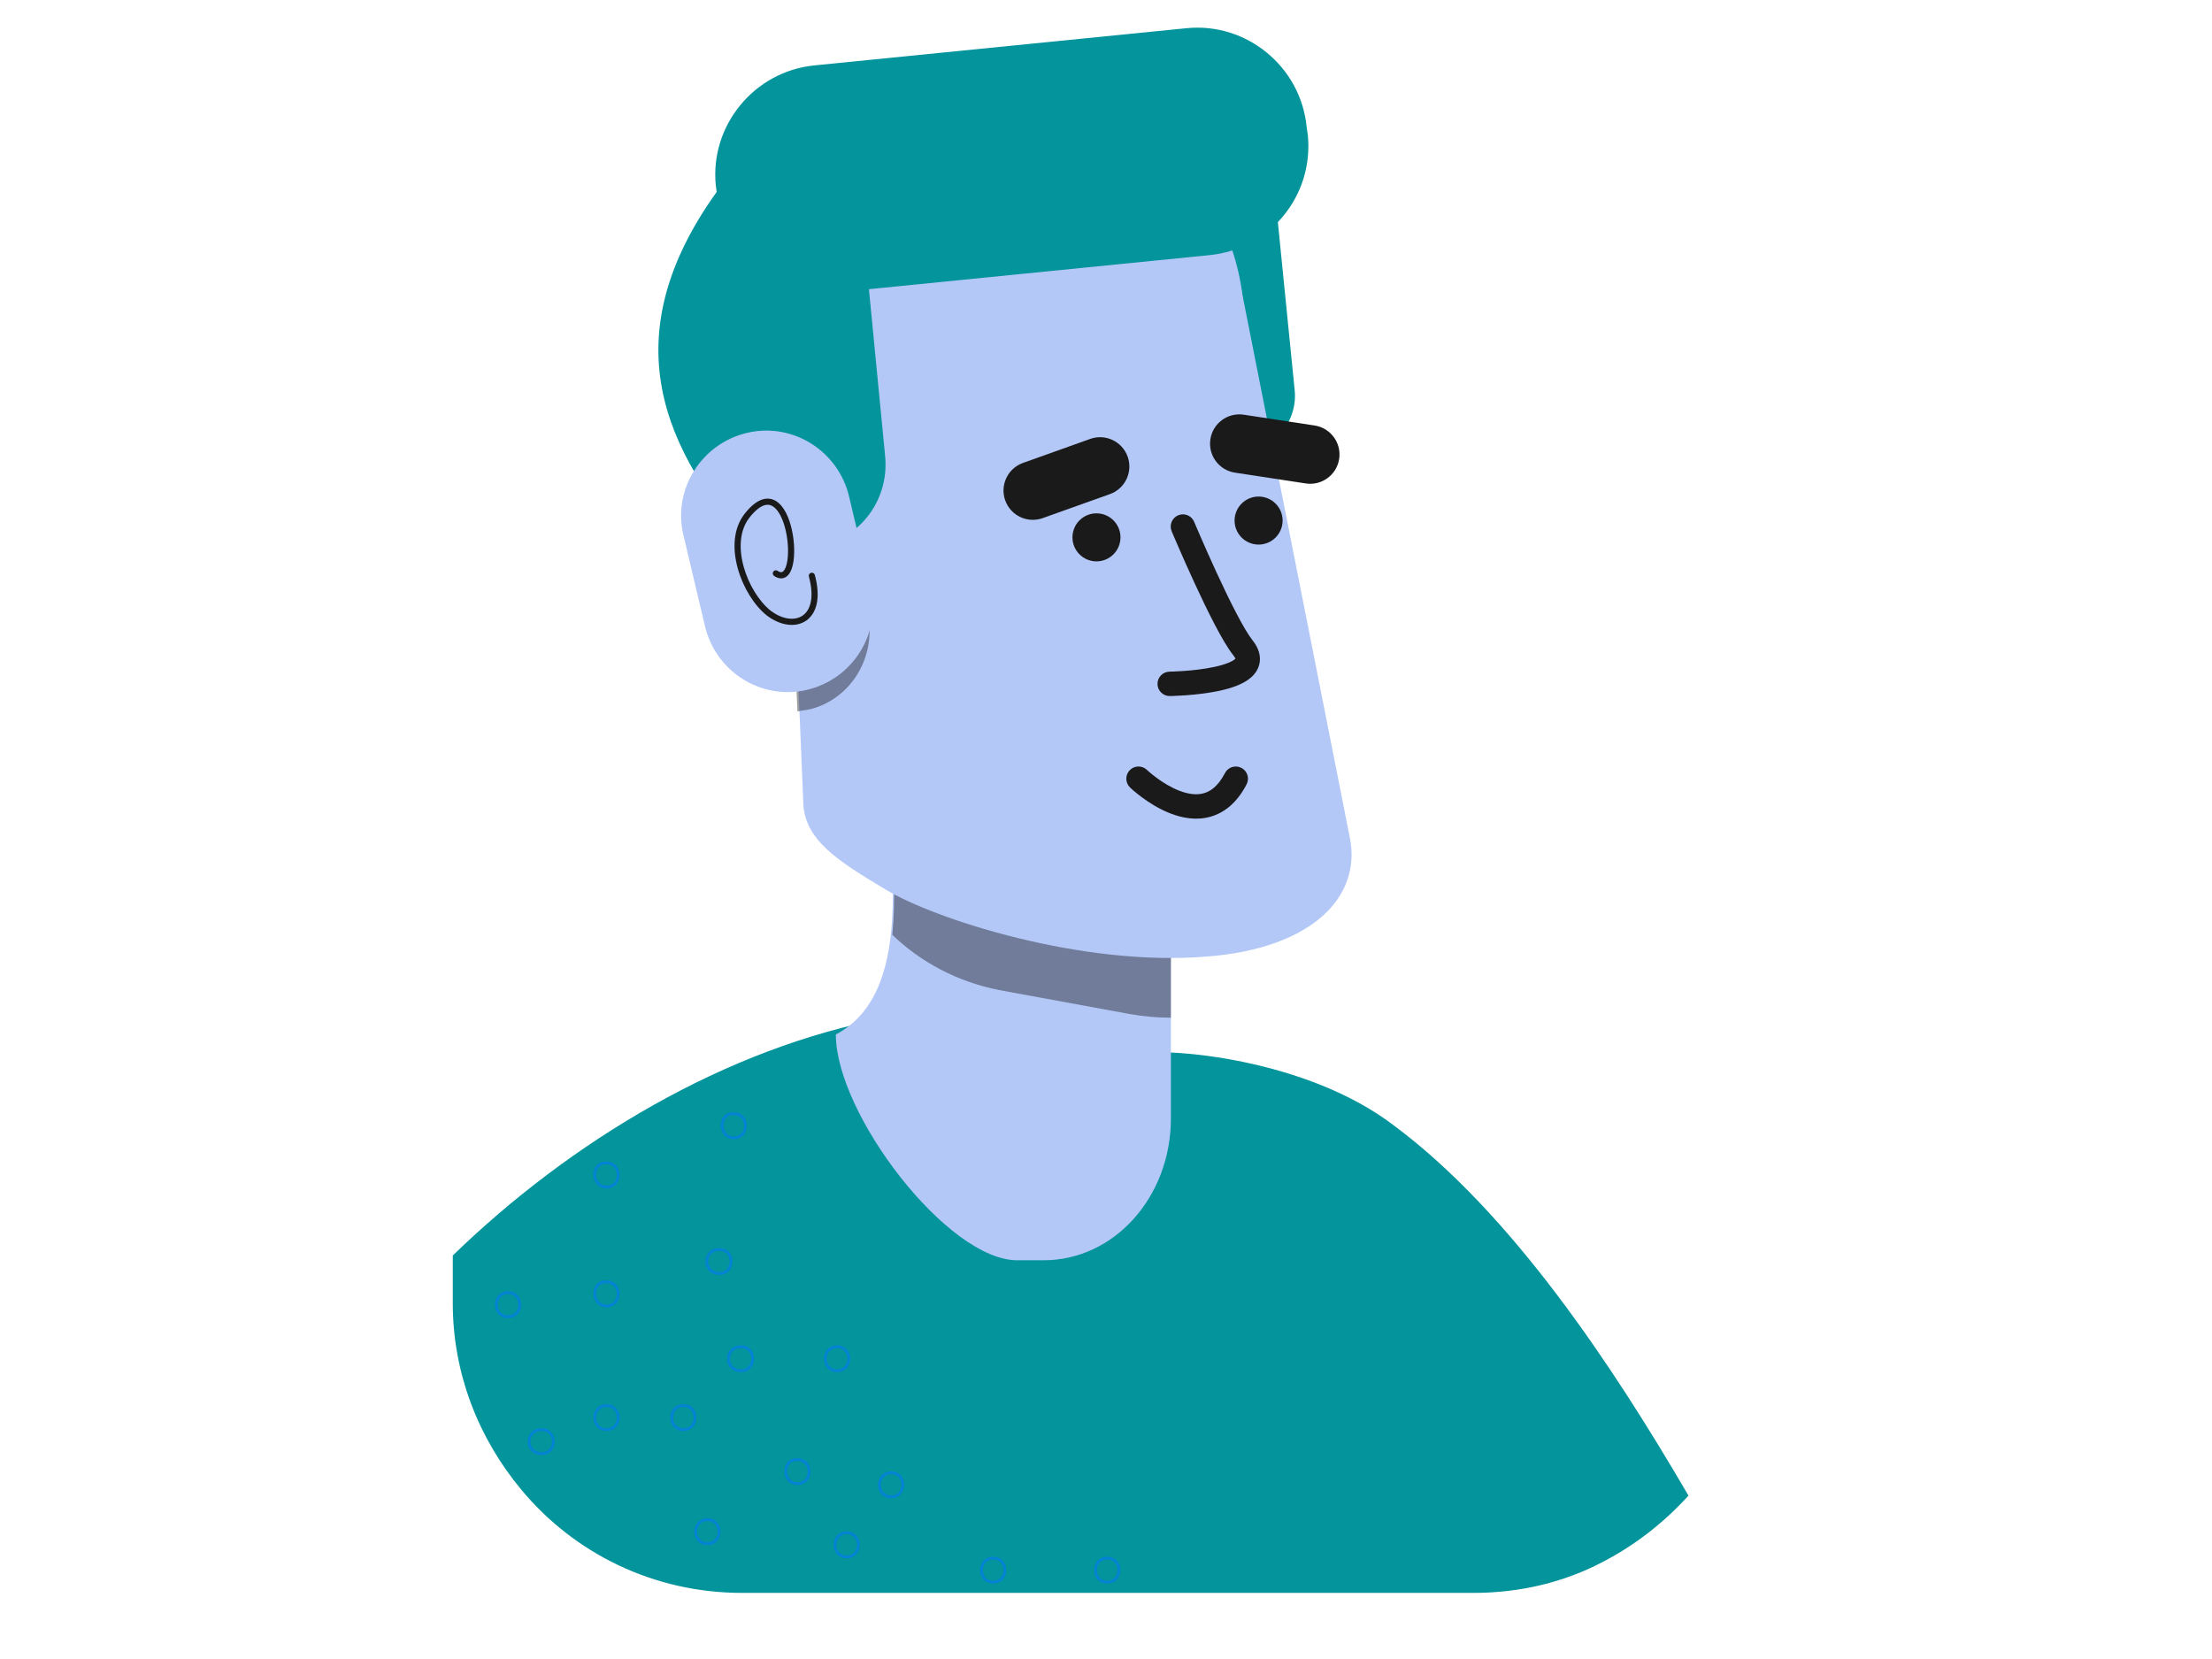 <?xml version="1.0" encoding="UTF-8" standalone="no"?>
<svg width="600" height="450" viewBox="0 0 600 450" fill="none" xmlns="http://www.w3.org/2000/svg">
<path d="M276.887 272.135C275.584 271.483 276.887 271.483 276.887 272.135V272.135Z" fill="#04949C"/>
<path d="M457.997 405.685C451.481 412.851 443.664 419.039 434.87 423.6C424.446 429.137 412.394 432.069 399.691 432.069H201.321C177.217 432.069 155.719 421.32 141.386 404.056C129.986 390.375 122.82 372.786 122.82 353.568V340.538C154.742 309.594 196.76 284.187 240.734 276.044C245.62 275.067 304.577 286.468 308.812 285.816C316.955 284.187 354.414 287.119 378.192 305.359C410.114 329.138 437.475 370.506 457.997 405.685Z" fill="#04949C"/>
<path d="M317.602 220.999V303.409C317.602 324.581 302.292 341.845 283.074 341.845H275.908C257.015 341.845 226.723 302.106 226.723 280.608C236.494 275.396 240.403 265.298 241.706 252.921C242.683 243.148 242.032 232.074 241.381 220.673C241.381 199.501 256.69 182.237 275.908 182.237H283.074C302.292 182.563 317.602 199.827 317.602 220.999Z" fill="#B4C8F8"/>
<path d="M317.606 221V276.049C314.023 276.049 310.114 275.722 306.531 275.071L271.027 268.557C259.626 266.276 249.854 261.064 242.037 253.573C243.013 243.801 242.362 232.727 241.711 221.326C241.711 200.153 257.02 182.89 276.238 182.89H283.405C302.296 182.563 317.606 199.828 317.606 221Z" fill="black" fill-opacity="0.38"/>
<path d="M336.829 122.952L315.331 125.232L308.817 60.412L346.276 56.829L351.162 105.688C352.139 114.157 345.625 122.3 336.829 122.952Z" fill="#04949C"/>
<path d="M327.698 259.436C293.822 262.368 253.432 249.339 240.076 241.196C226.396 233.052 218.904 227.84 217.927 218.72L216.95 195.268L213.692 124.584L212.064 86.474L335.842 74.096L366.134 227.189C369.391 243.15 356.037 257.156 327.698 259.436Z" fill="#B4C8F8"/>
<path d="M274.935 150.317C309.476 150.317 337.475 122.317 337.475 87.777C337.475 53.237 309.476 25.237 274.935 25.237C240.395 25.237 212.395 53.237 212.395 87.777C212.395 122.317 240.395 150.317 274.935 150.317Z" fill="#B4C8F8"/>
<path d="M219.562 148.685L204.904 149.989C179.497 121.975 166.142 91.357 194.48 51.944L233.568 56.504L240.082 123.604C241.385 136.308 232.265 147.382 219.562 148.685Z" fill="#04949C"/>
<path d="M219.89 192.342C218.587 192.668 217.609 192.668 216.307 192.994L213.375 124.916C221.192 126.545 228.033 132.734 229.987 141.854L235.199 165.632C238.13 177.359 231.29 189.41 219.89 192.342Z" fill="black" fill-opacity="0.38"/>
<path d="M218.913 187.12C206.535 190.052 194.157 182.234 191.225 169.856L185.362 145.1C182.431 132.723 190.249 120.345 202.626 117.413C215.004 114.482 227.381 122.3 230.313 134.678L236.176 159.433C239.108 171.811 231.29 184.188 218.913 187.12Z" fill="#B4C8F8"/>
<path fill-rule="evenodd" clip-rule="evenodd" d="M319.582 139.769C321.267 139.062 323.206 139.855 323.914 141.54L320.862 142.82L317.811 144.101C317.104 142.416 317.896 140.477 319.582 139.769ZM317.24 182.183H317.251L317.299 182.182L317.506 182.177C317.691 182.173 317.966 182.165 318.317 182.152C319.018 182.126 320.019 182.078 321.197 181.992C323.575 181.82 326.591 181.498 329.332 180.911C332.254 180.287 334.189 179.492 334.993 178.771C335.041 178.726 335.078 178.69 335.106 178.661C335.051 178.513 334.912 178.225 334.561 177.781C333.037 175.874 331.24 172.745 329.473 169.363C327.666 165.906 325.768 161.943 324.046 158.214C322.323 154.48 320.766 150.955 319.639 148.364C319.076 147.068 318.62 146.006 318.304 145.265C318.146 144.895 318.024 144.605 317.94 144.407L317.845 144.181L317.811 144.101C317.811 144.101 317.811 144.101 320.862 142.82L323.914 141.54L323.944 141.612L324.036 141.83C324.117 142.022 324.237 142.305 324.392 142.67C324.703 143.397 325.153 144.446 325.709 145.726C326.822 148.286 328.359 151.764 330.055 155.441C331.755 159.122 333.602 162.976 335.338 166.298C337.111 169.692 338.652 172.301 339.733 173.652L339.742 173.663C340.954 175.192 341.821 176.982 341.753 178.964C341.683 181.023 340.633 182.6 339.417 183.692C337.197 185.688 333.697 186.746 330.715 187.384C327.552 188.06 324.196 188.41 321.677 188.593C320.408 188.686 319.329 188.737 318.564 188.765C318.181 188.78 317.875 188.789 317.663 188.794L317.416 188.798L317.347 188.8H317.328H317.322C317.321 188.8 317.319 188.8 317.279 185.492L317.319 188.8C315.491 188.822 313.992 187.358 313.97 185.53C313.948 183.703 315.413 182.204 317.24 182.183Z" fill="#1A1A1A"/>
<path d="M297.416 152.27C301.015 152.27 303.931 149.353 303.931 145.756C303.931 142.158 301.015 139.241 297.416 139.241C293.819 139.241 290.902 142.158 290.902 145.756C290.902 149.353 293.819 152.27 297.416 152.27Z" fill="#1A1A1A"/>
<path d="M341.39 147.716C344.987 147.716 347.904 144.799 347.904 141.201C347.904 137.603 344.987 134.687 341.39 134.687C337.792 134.687 334.875 137.603 334.875 141.201C334.875 144.799 337.792 147.716 341.39 147.716Z" fill="#1A1A1A"/>
<path fill-rule="evenodd" clip-rule="evenodd" d="M336.727 208.285C338.348 209.128 338.98 211.125 338.138 212.747C335.605 217.626 332.193 220.473 328.246 221.558C324.423 222.611 320.631 221.86 317.522 220.662C314.392 219.457 311.651 217.684 309.733 216.263C308.764 215.545 307.978 214.896 307.428 214.422C307.153 214.184 306.935 213.989 306.782 213.849C306.706 213.779 306.646 213.723 306.602 213.682L306.549 213.632L306.532 213.616L306.526 213.611L306.524 213.608C306.523 213.607 306.522 213.606 308.818 211.223L306.524 213.608C305.208 212.34 305.166 210.244 306.433 208.927C307.701 207.611 309.795 207.572 311.111 208.838L311.134 208.859C311.158 208.881 311.197 208.918 311.251 208.968C311.361 209.068 311.53 209.22 311.753 209.412C312.199 209.798 312.856 210.341 313.672 210.945C315.328 212.171 317.533 213.575 319.901 214.487C322.289 215.406 324.543 215.714 326.491 215.177C328.316 214.676 330.4 213.288 332.265 209.698C333.107 208.075 335.104 207.443 336.727 208.285Z" fill="#1A1A1A"/>
<path fill-rule="evenodd" clip-rule="evenodd" d="M305.875 123.868C307.352 128.002 305.197 132.55 301.063 134.027L282.822 140.542C278.687 142.018 274.139 139.864 272.663 135.73C271.186 131.595 273.341 127.047 277.475 125.57L295.716 119.056C299.85 117.579 304.398 119.734 305.875 123.868Z" fill="#1A1A1A"/>
<path fill-rule="evenodd" clip-rule="evenodd" d="M328.313 119.146C328.974 114.806 333.029 111.824 337.369 112.486L356.587 115.418C360.927 116.08 363.908 120.135 363.246 124.474C362.584 128.815 358.529 131.796 354.19 131.134L334.972 128.202C330.632 127.54 327.65 123.485 328.313 119.146Z" fill="#1A1A1A"/>
<path d="M328.032 69.21L227.056 79.308C210.769 80.936 196.111 68.884 194.483 52.598L194.157 50.318C192.529 34.031 204.58 19.373 220.867 17.745L321.844 7.647C338.13 6.018 352.788 18.07 354.416 34.357L354.742 36.637C356.371 52.924 344.644 67.582 328.032 69.21Z" fill="#04949C"/>
<path fill-rule="evenodd" clip-rule="evenodd" d="M211.723 156.872C211.134 156.836 210.55 156.599 209.98 156.219C209.596 155.963 209.492 155.445 209.748 155.061C210.004 154.678 210.522 154.574 210.905 154.83C211.312 155.102 211.616 155.193 211.828 155.207C212.022 155.219 212.187 155.168 212.351 155.048C212.731 154.769 213.126 154.092 213.402 152.934C213.94 150.674 213.864 147.254 213.169 144.1C212.824 142.531 212.333 141.065 211.714 139.866C211.09 138.657 210.369 137.787 209.598 137.321C208.868 136.879 208.043 136.764 207.047 137.156C206.006 137.566 204.743 138.548 203.281 140.405C200.583 143.853 200.368 148.829 201.719 153.714C203.065 158.585 205.912 163.139 209.002 165.616C212.266 168.099 215.604 168.396 217.672 167.006C219.711 165.635 221.001 162.287 219.409 156.394C219.288 155.948 219.551 155.49 219.997 155.37C220.441 155.25 220.9 155.513 221.02 155.958C222.685 162.117 221.532 166.423 218.603 168.392C215.706 170.339 211.555 169.66 207.982 166.937L207.967 166.925C204.545 164.188 201.531 159.299 200.11 154.159C198.692 149.028 198.803 143.418 201.967 139.375L201.969 139.373C203.519 137.403 205.005 136.166 206.436 135.603C207.912 135.022 209.283 135.179 210.462 135.893C211.6 136.581 212.5 137.75 213.197 139.1C213.9 140.46 214.432 142.073 214.8 143.741C215.53 147.06 215.638 150.746 215.026 153.32C214.726 154.58 214.213 155.753 213.339 156.394C212.877 156.733 212.329 156.911 211.723 156.872Z" fill="#1A1A1A"/>
<path opacity="0.6" d="M199.043 308.62C203.278 308.62 203.278 302.106 199.043 302.106C194.809 301.781 194.809 308.62 199.043 308.62Z" stroke="#0476FA" stroke-width="0.75"/>
<path opacity="0.6" d="M164.511 354.223C168.746 354.223 168.746 347.708 164.511 347.708C160.277 347.383 160.277 354.223 164.511 354.223Z" stroke="#0476FA" stroke-width="0.75"/>
<path opacity="0.6" d="M137.804 357.151C142.038 357.151 142.038 350.636 137.804 350.636C133.569 350.636 133.569 357.151 137.804 357.151Z" stroke="#0476FA" stroke-width="0.75"/>
<path opacity="0.6" d="M227.048 371.809C231.283 371.809 231.283 365.294 227.048 365.294C222.814 365.294 222.814 371.809 227.048 371.809Z" stroke="#0476FA" stroke-width="0.75"/>
<path opacity="0.6" d="M185.364 387.778C189.599 387.778 189.599 381.263 185.364 381.263C181.13 381.263 181.13 387.778 185.364 387.778Z" stroke="#0476FA" stroke-width="0.75"/>
<path opacity="0.6" d="M191.88 418.722C196.114 418.722 196.114 412.207 191.88 412.207C187.645 412.207 187.645 418.722 191.88 418.722Z" stroke="#0476FA" stroke-width="0.75"/>
<path opacity="0.6" d="M229.657 422.297C233.891 422.297 233.891 415.782 229.657 415.782C225.422 415.782 225.422 422.297 229.657 422.297Z" stroke="#0476FA" stroke-width="0.75"/>
<path opacity="0.6" d="M200.993 371.809C205.227 371.809 205.227 365.294 200.993 365.294C196.433 365.294 196.433 371.809 200.993 371.809Z" stroke="#0476FA" stroke-width="0.75"/>
<path opacity="0.6" d="M164.511 321.981C168.746 321.981 168.746 315.466 164.511 315.466C160.277 315.14 160.277 321.981 164.511 321.981Z" stroke="#0476FA" stroke-width="0.75"/>
<path opacity="0.6" d="M216.309 402.434C220.543 402.434 220.543 395.92 216.309 395.92C212.074 395.594 212.074 402.434 216.309 402.434Z" stroke="#0476FA" stroke-width="0.75"/>
<path opacity="0.6" d="M300.337 429.143C304.571 429.143 304.571 422.628 300.337 422.628C296.102 422.628 296.102 429.143 300.337 429.143Z" stroke="#0476FA" stroke-width="0.75"/>
<path opacity="0.6" d="M269.394 429.143C273.628 429.143 273.628 422.628 269.394 422.628C265.159 422.628 265.159 429.143 269.394 429.143Z" stroke="#0476FA" stroke-width="0.75"/>
<path opacity="0.6" d="M195.128 345.432C199.362 345.432 199.362 338.918 195.128 338.918C190.567 338.918 190.567 345.432 195.128 345.432Z" stroke="#0476FA" stroke-width="0.75"/>
<path opacity="0.6" d="M146.93 394.291C151.164 394.291 151.164 387.777 146.93 387.777C142.37 387.777 142.37 394.291 146.93 394.291Z" stroke="#0476FA" stroke-width="0.75"/>
<path opacity="0.6" d="M164.511 387.778C168.746 387.778 168.746 381.263 164.511 381.263C160.277 381.263 160.277 387.778 164.511 387.778Z" stroke="#0476FA" stroke-width="0.75"/>
<path opacity="0.6" d="M241.707 406.01C245.941 406.01 245.941 399.496 241.707 399.496C237.473 399.496 237.473 406.01 241.707 406.01Z" stroke="#0476FA" stroke-width="0.75"/>
</svg>
